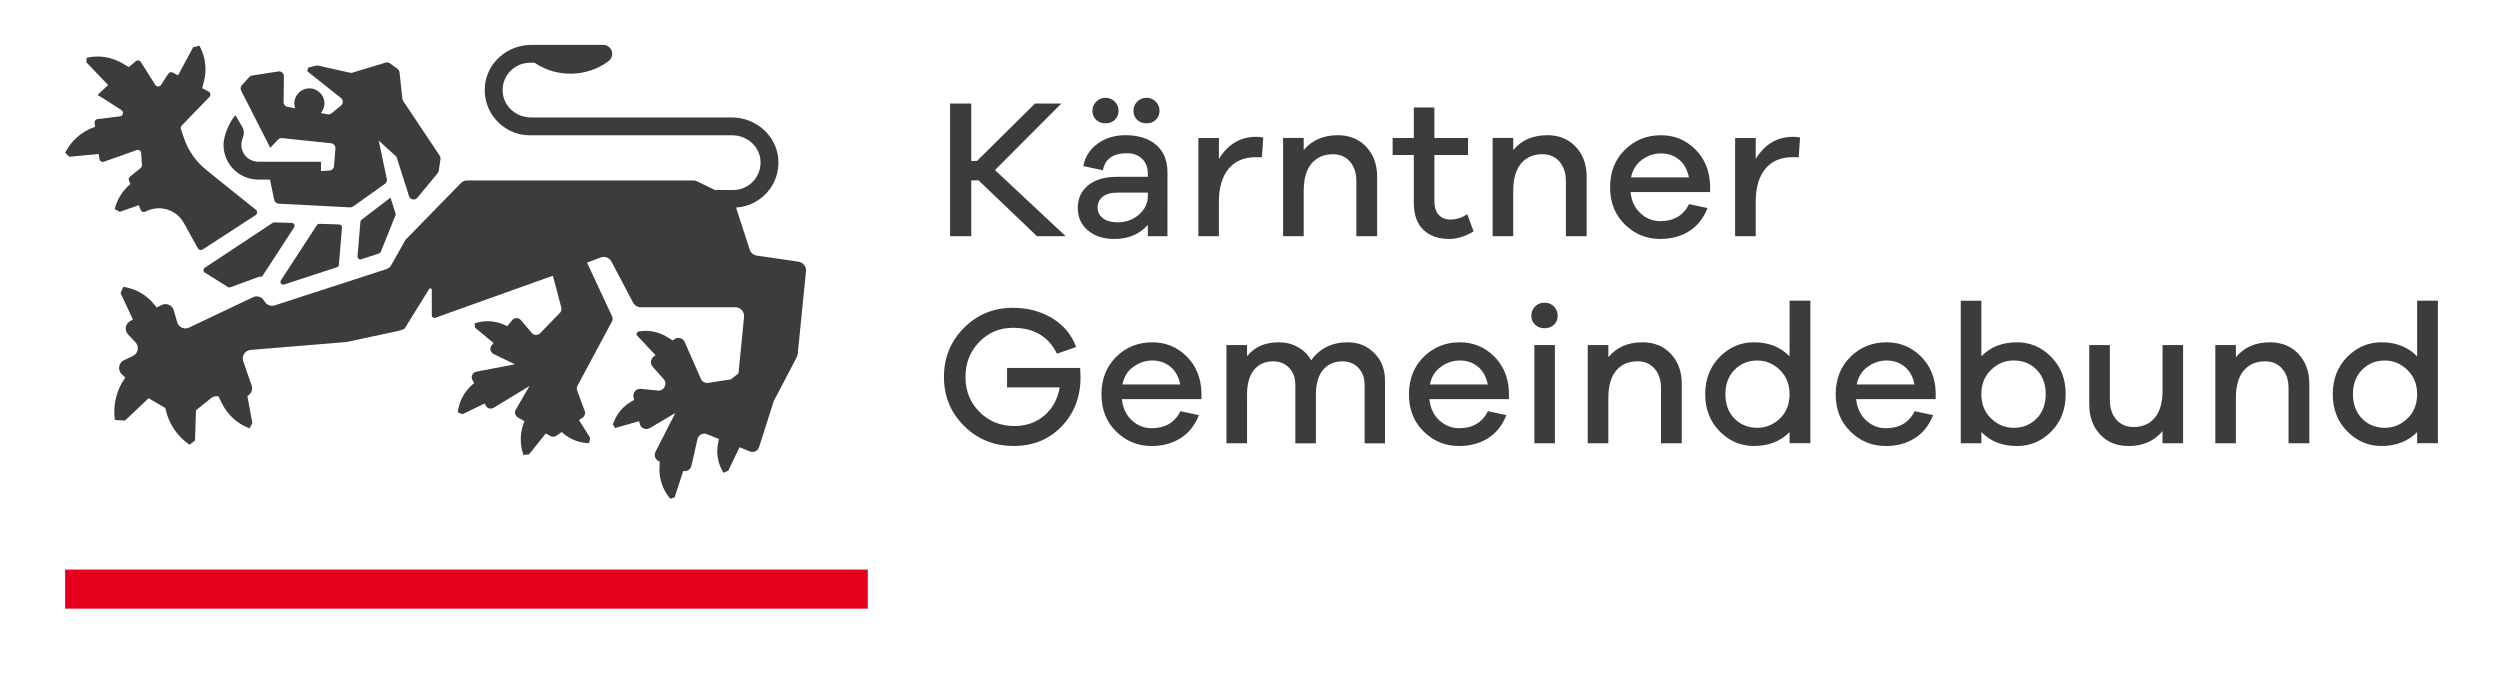 <?xml version="1.0" encoding="utf-8"?>
<!-- Generator: Adobe Illustrator 26.3.1, SVG Export Plug-In . SVG Version: 6.00 Build 0)  -->
<svg version="1.1" id="Ebene_1" xmlns="http://www.w3.org/2000/svg" xmlns:xlink="http://www.w3.org/1999/xlink" x="0px" y="0px"
	 viewBox="0 0 841.89 227.27" style="enable-background:new 0 0 841.89 227.27;" xml:space="preserve">
<style type="text/css">
	.st0{fill:#3C3C3C;}
	.st1{fill:#E6001E;}
</style>
<g>
	<path class="st0" d="M803.11,144.07c-3.07,0-5.62-1.03-7.67-3.1c-2.04-2.07-3.07-4.81-3.07-8.23c0-3.38,1.02-6.11,3.07-8.2
		c2.04-2.09,4.6-3.13,7.67-3.13c2.89,0,5.42,1.06,7.6,3.17c2.18,2.11,3.27,4.83,3.27,8.17c0,3.38-1.09,6.11-3.27,8.2
		C808.53,143.02,806,144.07,803.11,144.07 M820.98,101.26h-7V120c-3.07-3.16-7.07-4.73-12-4.73c-4.45,0-8.29,1.64-11.54,4.93
		c-3.24,3.29-4.87,7.47-4.87,12.53s1.62,9.24,4.87,12.53c3.25,3.29,7.09,4.93,11.54,4.93c4.89,0,8.89-1.55,12-4.67v3.73h7V101.26z
		 M764.42,115.27c-4.84,0-8.67,1.66-11.47,5v-4.07h-6.93v33.07h6.93V134c0-4.04,0.88-7.11,2.63-9.2c1.76-2.09,4.17-3.13,7.23-3.13
		c2.36,0,4.25,0.82,5.7,2.47c1.44,1.64,2.17,3.82,2.17,6.53v18.6h7v-20c0-4.13-1.22-7.5-3.67-10.1
		C771.57,116.57,768.37,115.27,764.42,115.27 M735.18,116.2h-6.93v15.27c0,4.05-0.87,7.11-2.6,9.2c-1.73,2.09-4.13,3.13-7.2,3.13
		c-2.4,0-4.32-0.83-5.77-2.5c-1.44-1.66-2.17-3.86-2.17-6.57V116.2h-6.94v19.93c0,4.18,1.21,7.57,3.64,10.17
		c2.42,2.6,5.63,3.9,9.63,3.9c4.8,0,8.6-1.67,11.4-5v4.07h6.93V116.2z M678.1,144.07c-2.89,0-5.42-1.06-7.6-3.17
		c-2.18-2.11-3.27-4.83-3.27-8.17c0-3.33,1.09-6.06,3.27-8.17c2.18-2.11,4.71-3.17,7.6-3.17c3.11,0,5.69,1.03,7.73,3.1
		c2.04,2.07,3.07,4.81,3.07,8.24c0,3.42-1.02,6.17-3.07,8.23C683.78,143.03,681.21,144.07,678.1,144.07 M679.23,115.27
		c-4.98,0-8.98,1.58-12,4.73v-18.73h-6.93v48h6.93v-3.8c3.02,3.16,7.02,4.73,12,4.73c4.49,0,8.35-1.63,11.57-4.9
		c3.22-3.27,4.83-7.46,4.83-12.57c0-5.07-1.62-9.25-4.87-12.53C687.52,116.91,683.67,115.27,679.23,115.27 M635.33,121.4
		c2.36,0,4.38,0.69,6.07,2.07c1.69,1.38,2.8,3.38,3.33,6h-19.47c0.49-2.53,1.71-4.51,3.67-5.93S633.01,121.4,635.33,121.4
		 M651.86,132c-0.18-4.89-1.86-8.9-5.04-12.03c-3.18-3.13-7.01-4.7-11.5-4.7c-4.8,0-8.86,1.63-12.17,4.9
		c-3.31,3.27-4.97,7.48-4.97,12.63c0,5.11,1.66,9.29,4.97,12.53c3.31,3.25,7.28,4.87,11.9,4.87c3.73,0,6.99-0.88,9.77-2.63
		c2.78-1.76,4.83-4.34,6.17-7.77l-6.2-1.33c-1.91,3.82-5.16,5.73-9.73,5.73c-2.53,0-4.76-0.89-6.67-2.67s-3.02-4.16-3.33-7.13h26.8
		V132z M591.78,144.07c-3.07,0-5.62-1.03-7.67-3.1c-2.05-2.07-3.07-4.81-3.07-8.23c0-3.38,1.02-6.11,3.07-8.2
		c2.04-2.09,4.6-3.13,7.67-3.13c2.89,0,5.42,1.06,7.6,3.17c2.18,2.11,3.27,4.83,3.27,8.17c0,3.38-1.09,6.11-3.27,8.2
		C597.2,143.02,594.67,144.07,591.78,144.07 M609.65,101.26h-7V120c-3.07-3.16-7.07-4.73-12-4.73c-4.45,0-8.29,1.64-11.54,4.93
		c-3.24,3.29-4.87,7.47-4.87,12.53s1.62,9.24,4.87,12.53c3.24,3.29,7.09,4.93,11.54,4.93c4.89,0,8.89-1.55,12-4.67v3.73h7V101.26z
		 M553.09,115.27c-4.84,0-8.67,1.66-11.47,5v-4.07h-6.94v33.07h6.94V134c0-4.04,0.88-7.11,2.63-9.2c1.76-2.09,4.17-3.13,7.23-3.13
		c2.36,0,4.26,0.82,5.7,2.47c1.44,1.64,2.17,3.82,2.17,6.53v18.6h7v-20c0-4.13-1.22-7.5-3.67-10.1
		C560.25,116.57,557.05,115.27,553.09,115.27 M523.63,116.2h-6.93v33.07h6.93V116.2z M520.16,101.93c-1.29,0-2.36,0.42-3.2,1.27
		c-0.84,0.84-1.27,1.87-1.27,3.07c0,1.24,0.42,2.27,1.27,3.07c0.84,0.8,1.91,1.2,3.2,1.2c1.29,0,2.35-0.4,3.17-1.2
		s1.23-1.82,1.23-3.07c0-1.2-0.42-2.22-1.27-3.07C522.45,102.35,521.41,101.93,520.16,101.93 M491.61,121.4
		c2.36,0,4.38,0.69,6.07,2.07c1.69,1.38,2.8,3.38,3.33,6h-19.47c0.49-2.53,1.71-4.51,3.67-5.93
		C487.17,122.11,489.3,121.4,491.61,121.4 M508.15,132c-0.18-4.89-1.86-8.9-5.04-12.03c-3.18-3.13-7.01-4.7-11.5-4.7
		c-4.8,0-8.86,1.63-12.17,4.9c-3.31,3.27-4.97,7.48-4.97,12.63c0,5.11,1.66,9.29,4.97,12.53c3.31,3.25,7.28,4.87,11.9,4.87
		c3.73,0,6.99-0.88,9.77-2.63c2.78-1.76,4.83-4.34,6.17-7.77l-6.2-1.33c-1.91,3.82-5.16,5.73-9.73,5.73c-2.53,0-4.76-0.89-6.67-2.67
		c-1.91-1.78-3.02-4.16-3.33-7.13h26.8V132z M453.89,115.27c-5.33,0-9.44,2.02-12.34,6.07c-1.06-1.91-2.57-3.4-4.5-4.47
		c-1.93-1.07-4.1-1.6-6.5-1.6c-4.53,0-8.07,1.55-10.6,4.67v-3.73h-6.94v33.07h6.94v-16.4c0-3.64,0.79-6.42,2.36-8.33
		c1.58-1.91,3.72-2.87,6.43-2.87c2.18,0,3.97,0.72,5.37,2.17s2.1,3.37,2.1,5.77v19.67h6.93v-16.4c0-3.64,0.8-6.42,2.4-8.33
		c1.6-1.91,3.78-2.87,6.53-2.87c2.18,0,3.97,0.72,5.37,2.17c1.4,1.44,2.1,3.37,2.1,5.77v19.67h6.87V128.2
		c0-3.82-1.21-6.93-3.64-9.33C460.37,116.47,457.4,115.27,453.89,115.27 M388.05,121.4c2.36,0,4.38,0.69,6.07,2.07
		c1.69,1.38,2.8,3.38,3.33,6h-19.47c0.49-2.53,1.71-4.51,3.67-5.93S385.74,121.4,388.05,121.4 M404.59,132
		c-0.18-4.89-1.86-8.9-5.03-12.03c-3.18-3.13-7.01-4.7-11.5-4.7c-4.8,0-8.85,1.63-12.17,4.9c-3.31,3.27-4.97,7.48-4.97,12.63
		c0,5.11,1.65,9.29,4.97,12.53c3.31,3.25,7.28,4.87,11.9,4.87c3.73,0,6.99-0.88,9.77-2.63c2.78-1.76,4.83-4.34,6.17-7.77l-6.2-1.33
		c-1.91,3.82-5.16,5.73-9.73,5.73c-2.53,0-4.75-0.89-6.67-2.67s-3.02-4.16-3.33-7.13h26.8V132z M339.13,123.93v6.53h17.73
		c-0.67,3.91-2.38,7.06-5.13,9.43c-2.75,2.38-6.15,3.57-10.2,3.57c-4.62,0-8.51-1.58-11.67-4.73c-3.16-3.16-4.73-7.09-4.73-11.8
		c0-4.67,1.54-8.59,4.63-11.77c3.09-3.18,6.88-4.77,11.37-4.77c7.02,0,11.96,2.91,14.8,8.73l6.47-2.27
		c-1.56-4.18-4.27-7.42-8.13-9.73c-3.87-2.31-8.25-3.47-13.13-3.47c-6.53,0-12.04,2.25-16.53,6.77c-4.49,4.51-6.73,10.01-6.73,16.5
		c0,6.53,2.27,12.04,6.8,16.53c4.53,4.49,10.09,6.73,16.67,6.73c6.58,0,11.98-2.21,16.2-6.63c4.22-4.42,6.33-9.94,6.33-16.57
		c0-0.45-0.04-1.47-0.13-3.07H339.13z"/>
	<path class="st0" d="M603.85,46.07c-5.38,0-9.58,2.49-12.6,7.47v-7.07h-6.94v33.07h6.94V67.87c0-4.67,1.06-8.32,3.2-10.97
		c2.13-2.64,5.24-3.97,9.33-3.97c0.93,0,1.58,0.02,1.93,0.07l0.47-6.67C605.61,46.16,604.83,46.07,603.85,46.07 M559.35,51.67
		c2.36,0,4.38,0.69,6.07,2.07c1.69,1.38,2.8,3.38,3.33,6h-19.47c0.49-2.53,1.71-4.51,3.67-5.93
		C554.9,52.38,557.04,51.67,559.35,51.67 M575.88,62.27c-0.18-4.89-1.86-8.9-5.03-12.03c-3.18-3.13-7.01-4.7-11.5-4.7
		c-4.8,0-8.85,1.63-12.17,4.9c-3.31,3.27-4.97,7.48-4.97,12.63c0,5.11,1.65,9.29,4.97,12.53c3.31,3.25,7.28,4.87,11.9,4.87
		c3.73,0,6.99-0.88,9.77-2.63c2.78-1.76,4.83-4.35,6.17-7.77l-6.2-1.33c-1.91,3.82-5.16,5.73-9.73,5.73c-2.53,0-4.75-0.89-6.67-2.67
		c-1.91-1.78-3.02-4.16-3.33-7.13h26.8V62.27z M521.06,45.53c-4.84,0-8.67,1.66-11.47,5v-4.07h-6.94v33.07h6.94V64.27
		c0-4.04,0.88-7.11,2.63-9.2c1.76-2.09,4.17-3.13,7.23-3.13c2.36,0,4.26,0.82,5.7,2.47c1.44,1.65,2.17,3.82,2.17,6.53v18.6h7v-20
		c0-4.13-1.22-7.5-3.66-10.1C528.22,46.83,525.02,45.53,521.06,45.53 M494.11,72.13c-1.82,1.2-3.69,1.8-5.6,1.8
		c-1.69,0-3.02-0.52-4-1.57c-0.98-1.04-1.47-2.57-1.47-4.57V52.2h11.33v-5.73h-11.33V36.2h-6.93v10.27h-7.13v5.73h7.13v16.07
		c0,4,1.07,7.04,3.2,9.1c2.13,2.07,5.05,3.1,8.73,3.1c2.62,0,5.36-0.84,8.2-2.53L494.11,72.13z M450.5,45.53
		c-4.84,0-8.67,1.66-11.47,5v-4.07h-6.94v33.07h6.94V64.27c0-4.04,0.88-7.11,2.63-9.2c1.76-2.09,4.17-3.13,7.23-3.13
		c2.36,0,4.26,0.82,5.7,2.47c1.44,1.65,2.17,3.82,2.17,6.53v18.6h7v-20c0-4.13-1.22-7.5-3.67-10.1
		C457.65,46.83,454.45,45.53,450.5,45.53 M423.08,46.07c-5.38,0-9.58,2.49-12.6,7.47v-7.07h-6.93v33.07h6.93V67.87
		c0-4.67,1.07-8.32,3.2-10.97c2.13-2.64,5.25-3.97,9.33-3.97c0.93,0,1.58,0.02,1.93,0.07l0.47-6.67
		C424.84,46.16,424.06,46.07,423.08,46.07 M376.35,74.87c-2.05,0-3.68-0.46-4.9-1.37c-1.22-0.91-1.83-2.12-1.83-3.63
		c0-1.51,0.58-2.72,1.73-3.63c1.16-0.91,2.73-1.37,4.73-1.37h10.47v1.06c0,2.49-1,4.6-3,6.33C381.55,74,379.15,74.87,376.35,74.87
		 M379.08,45.53c-3.69,0-6.84,0.95-9.47,2.87c-2.62,1.91-4.22,4.42-4.8,7.53l6.6,1.4c0.76-3.82,3.44-5.73,8.07-5.73
		c2.13,0,3.84,0.62,5.13,1.87c1.29,1.25,1.93,2.94,1.93,5.07v1h-10.33c-4.18,0-7.43,0.95-9.77,2.87c-2.33,1.91-3.5,4.44-3.5,7.6
		c0,3.11,1.13,5.63,3.4,7.57c2.27,1.93,5.25,2.9,8.94,2.9c4.67,0,8.42-1.58,11.27-4.73v3.8h6.6V58c0-3.95-1.27-7.02-3.8-9.2
		C386.81,46.62,383.39,45.53,379.08,45.53 M386.08,41.53c1.29,0,2.35-0.4,3.17-1.2c0.82-0.8,1.23-1.82,1.23-3.06
		c0-1.16-0.42-2.17-1.27-3.04c-0.84-0.87-1.89-1.3-3.13-1.3c-1.25,0-2.29,0.43-3.13,1.3c-0.84,0.87-1.27,1.88-1.27,3.04
		c0,1.24,0.41,2.27,1.23,3.06C383.74,41.13,384.79,41.53,386.08,41.53 M372.28,41.53c1.29,0,2.35-0.4,3.17-1.2
		c0.82-0.8,1.23-1.82,1.23-3.06c0-1.16-0.42-2.17-1.27-3.04c-0.84-0.87-1.89-1.3-3.13-1.3c-1.24,0-2.29,0.43-3.13,1.3
		c-0.84,0.87-1.27,1.88-1.27,3.04c0,1.24,0.41,2.27,1.23,3.06C369.94,41.13,370.99,41.53,372.28,41.53 M358.87,79.54l-23.8-22.27
		l22.34-22.4h-8.87L329,54.2h-1.93V34.87h-7.13v44.67h7.13v-18.8h2.47l19.67,18.8H358.87z"/>
</g>
<rect x="21.93" y="191.8" class="st1" width="270.3" height="13.17"/>
<g>
	<path class="st0" d="M47.55,51.57l0.24,4.06c0.02,0.37-0.14,0.72-0.42,0.95l-3.6,2.91c-0.39,0.32-0.53,0.85-0.34,1.31l0.47,1.18
		c-2.59,2.18-4.48,5.11-5.27,8.45l1.72,0.9l6.39-2.23l0.63,1.58c0.24,0.61,0.94,0.89,1.54,0.61l0.57-0.26
		c4.58-2.12,10.01-0.34,12.45,4.08l4.69,8.49c0.32,0.58,1.06,0.77,1.62,0.41l17.82-11.55c0.66-0.43,0.71-1.37,0.09-1.85
		c-3.09-2.42-11.22-8.96-16.73-13.42c-3.55-2.87-6.19-6.7-7.6-11.04c-0.37-1.12-0.7-2.11-0.9-2.71c-0.14-0.41-0.03-0.84,0.27-1.15
		l9.33-9.65c0.53-0.55,0.38-1.45-0.28-1.8l-2.15-1.14l0.57-2.19c1.07-4.08,0.54-8.42-1.5-12.12l-2.11,0.51l-5.1,9.48l-1.78-0.94
		c-0.52-0.28-1.17-0.11-1.5,0.39l-2.45,3.78c-0.45,0.7-1.48,0.69-1.92-0.01l-4.87-7.72c-0.37-0.59-1.16-0.72-1.69-0.27
		c-0.59,0.5-1.41,1.19-2.35,1.99l-2.16-1.28c-3.64-2.14-7.96-2.81-12.07-1.86l-0.07,1.51l7.32,7.68c-2.14,1.91-3.7,3.39-3.45,3.45
		c0.48,0.12,4.99,3.06,7.94,5c0.89,0.58,0.56,1.95-0.5,2.08l-7.57,0.93c-0.63,0.08-1.08,0.66-0.99,1.29l0.18,1.31l-0.47,0.17
		c-4.18,1.52-7.63,4.59-9.62,8.57l1.43,1.33l9.89-0.93l0.23,1.69c0.1,0.72,0.83,1.16,1.51,0.92l11.02-3.91
		C46.74,50.31,47.5,50.81,47.55,51.57"/>
	<path class="st0" d="M147.76,57.49l0.57-3.92c0.06-0.4-0.03-0.8-0.26-1.14l-12.3-18.44c-0.15-0.22-0.24-0.47-0.26-0.73l-0.97-8.92
		c-0.05-0.46-0.29-0.87-0.66-1.14l-2.57-1.88c-0.41-0.3-0.94-0.39-1.43-0.24l-11.2,3.38c-0.27,0.08-0.55,0.09-0.83,0.03l-10.7-2.39
		c-0.2-0.04-0.4-0.05-0.6-0.02l-2.77,0.68L103.48,24l11.37,9.03c0.78,0.66,0.77,1.85-0.01,2.5l-3.17,2.62
		c-0.37,0.31-0.86,0.44-1.34,0.35l-2.27-0.42c0.74-0.88,1.2-2,1.2-3.25c0-2.8-2.27-5.07-5.08-5.07s-5.07,2.27-5.07,5.07
		c0,0.58,0.12,1.12,0.29,1.64l-2.57-0.48c-0.78-0.14-1.34-0.83-1.33-1.62l0.11-8.68c0.01-1.01-0.88-1.79-1.88-1.63l-8.81,1.37
		c-0.37,0.06-0.7,0.24-0.95,0.51l-2.51,2.74c-0.46,0.5-0.56,1.24-0.25,1.84L91,49.76l2.65-2.76c0.35-0.36,0.85-0.55,1.35-0.49
		l16.5,1.74c0.88,0.09,1.53,0.87,1.45,1.75l-0.47,5.93c-0.06,0.81-0.71,1.45-1.53,1.5l-2.85,0.17v-3.14H86.97
		c-3.14,0-5.69-2.55-5.69-5.69c0-0.75,0.15-1.49,0.43-2.17c0.52-1.26,0.58-2.65-0.1-3.82l-2.31-3.98c-2.05,2.18-4.03,6.97-4.03,9.97
		c0,6.46,5.25,11.71,11.71,11.71h3.93l1.43,6.82c0.15,0.72,0.77,1.26,1.51,1.3l24.03,1.23c0.37,0.02,0.73-0.09,1.03-0.3l10.7-7.61
		c0.53-0.38,0.79-1.03,0.65-1.66l-2.72-12.91l5.66,5.14c0.21,0.19,0.37,0.44,0.46,0.71l4.08,12.84c0.39,1.23,1.99,1.54,2.81,0.55
		l6.87-8.31C147.59,58.06,147.72,57.78,147.76,57.49"/>
	<path class="st0" d="M121.66,87.31l5.98-1.96c0.27-0.09,0.48-0.29,0.59-0.55l4.95-12.29c0.08-0.21,0.09-0.43,0.02-0.65l-1.7-5.32
		l-9.77,7.48c-0.22,0.16-0.35,0.41-0.37,0.68l-0.96,11.62C120.35,87.01,121.01,87.52,121.66,87.31"/>
	<path class="st0" d="M98.28,75.08l-5.91-0.19c-0.2-0.01-0.39,0.05-0.56,0.16L68.95,90.18c-0.58,0.38-0.57,1.24,0.02,1.61l7.78,4.86
		c0.25,0.16,0.56,0.19,0.83,0.09l9.39-3.45c0.42-0.15,0.85-0.18,1.28-0.14l10.8-16.58C99.45,75.94,99.02,75.11,98.28,75.08"/>
	<path class="st0" d="M95.66,95.82l17.83-5.84c0.36-0.12,0.61-0.44,0.64-0.81l1.04-12.57c0.04-0.53-0.37-0.99-0.9-1.01l-6.73-0.21
		c-0.33-0.01-0.64,0.15-0.82,0.43L94.59,94.42C94.11,95.16,94.82,96.1,95.66,95.82"/>
	<path class="st0" d="M268.91,88.13l-14.06-2.06c-1.11-0.16-2.04-0.95-2.39-2.02l-4.59-14.15c8.38-0.53,14.96-7.79,14.22-16.45
		c-0.68-7.96-7.68-13.9-15.67-13.9h-67.63c-4.68,0-8.85-3.35-9.45-8c-0.72-5.61,3.65-10.42,9.13-10.42h1.57
		c7.41,5.13,17.79,4.89,24.96-0.6c0.64-0.49,1.05-1.23,1.15-2.03c0.1-0.8-0.14-1.62-0.65-2.25c-0.57-0.71-1.43-1.13-2.35-1.13H178.9
		c-7.92,0-14.85,5.87-15.6,13.75c-0.85,9.05,6.27,16.69,15.15,16.69h68.14c4.68,0,8.85,3.35,9.45,8c0.72,5.61-3.65,10.42-9.13,10.42
		h-5.96v0.1l-6.17-3.01c-0.4-0.2-0.85-0.3-1.3-0.3h-76.16c-0.83,0-1.62,0.35-2.18,0.96l-18.58,19.01l-4.82,8.56
		c-0.35,0.63-0.94,1.11-1.63,1.33l-37.6,12.21c-1.23,0.4-2.57-0.07-3.29-1.15l-0.39-0.59c-0.79-1.19-2.34-1.62-3.63-1.01
		l-21.53,10.22c-1.6,0.76-3.5-0.09-3.99-1.79l-1.18-4.04c-0.51-1.73-2.46-2.57-4.07-1.76l-1.66,0.85l-0.68-0.86
		c-2.6-3.32-6.38-5.52-10.57-6.13l-0.92,2.12l4.17,8.93l-0.86,0.44c-1.71,0.87-2.11,3.13-0.8,4.53l2.53,2.7
		c1.33,1.42,0.89,3.73-0.87,4.57l-3.03,1.43c-1.8,0.85-2.21,3.23-0.81,4.63l1.25,1.25l-0.17,0.24c-2.86,4.07-4.04,9.09-3.31,14.02
		l3.4,0.18l7.93-7.51l5.63,3.27l0.11,0.48c1.06,4.86,3.96,9.13,8.08,11.92l1.82-1.48L66,138.16l5.11-4.1
		c0.53-0.43,1.19-0.65,1.87-0.63l0.6,0.01l1.07,2.23c1.9,3.95,5.25,7.03,9.35,8.58l0.99-1.75l-1.69-9.15
		c1.24-0.61,1.95-2.08,1.45-3.52l-2.84-8.18c-0.61-1.77,0.61-3.65,2.48-3.81l32.17-2.66c0.12-0.02,0.24-0.04,0.37-0.05l17.39-3.73
		c0.23-0.05,0.44-0.13,0.64-0.23l1.26-0.45l8.28-13.38c0.26-0.42,0.91-0.24,0.91,0.26v8.58c0,0.61,0.61,1.04,1.18,0.83l39.62-14.17
		c0.01,0.04,0,0.08,0.01,0.12l2.8,10.6c0.17,0.64-0.01,1.33-0.48,1.81l-6.65,6.84c-0.78,0.81-2.09,0.76-2.81-0.09l-3.68-4.33
		c-0.77-0.9-2.17-0.89-2.92,0.03l-1.65,2.02l-1.01-0.46c-3.14-1.43-6.72-1.6-9.99-0.48l0.11,1.41l6.26,5.2l-0.63,0.77
		c-0.78,0.95-0.46,2.38,0.64,2.92l7.18,3.49l-12.99,2.47c-1.25,0.24-1.92,1.62-1.33,2.74l0.58,1.13l-0.47,0.39
		c-2.82,2.39-4.62,5.77-5.02,9.46l1.62,0.59l7.42-3.59l0.35,0.69c0.51,0.98,1.73,1.32,2.68,0.75l12.06-7.32l-4.6,7.96
		c-0.53,0.91-0.21,2.08,0.7,2.6l2.21,1.27c-1.51,3.63-1.65,7.68-0.32,11.4l1.88-0.22l5.64-7.05l1.52,0.87
		c0.63,0.36,1.42,0.33,2.02-0.08l1.83-1.26c2.48,2.36,5.76,3.7,9.19,3.73l0.38-1.76l-3.75-5.98l1.21-0.84
		c0.71-0.49,1.01-1.41,0.71-2.22l-2.56-6.95c-0.19-0.51-0.15-1.08,0.11-1.56l11.62-21.65c0.28-0.53,0.3-1.16,0.05-1.7l-8.37-17.96
		c-0.02-0.05-0.07-0.09-0.1-0.14l4.58-1.74c1.4-0.54,2.98,0.06,3.68,1.39l7.26,13.78c0.51,0.97,1.52,1.58,2.62,1.58h31.81
		c1.75,0,3.12,1.51,2.95,3.26l-1.88,19.01l-2.56,2.01l-7.63,1.18c-1.04,0.16-2.06-0.4-2.48-1.36l-5.44-12.39
		c-0.62-1.42-2.44-1.84-3.62-0.84l-0.37,0.32l-2.05-1.25c-2.94-1.8-6.46-2.41-9.84-1.69l-0.42,1l6.46,6.87l-0.71,0.6
		c-1,0.84-1.1,2.34-0.24,3.31l3.7,4.17c1.4,1.58,0.14,4.06-1.97,3.85l-5.68-0.57c-1.58-0.16-2.85,1.29-2.49,2.83l0.21,0.91
		l-0.89,0.5c-3.01,1.69-5.25,4.47-6.27,7.77l0.73,1.18l8.09-2.3l0.2,0.84c0.35,1.53,2.09,2.27,3.44,1.47l8.57-5.07l-6.69,13.07
		c-0.62,1.21-0.07,2.69,1.19,3.21l0.26,0.11l-0.1,1.67c-0.23,3.93,1.07,7.8,3.62,10.82l1.47-0.48l2.91-8.88
		c1.21,0.26,2.45-0.45,2.74-1.7l2.06-9.06c0.32-1.39,1.8-2.17,3.13-1.64l4.08,1.64l-0.31,1.56c-0.66,3.39,0,6.9,1.86,9.81l1.59-0.69
		l3.8-7.9l3.51,1.41c1.25,0.5,2.67-0.16,3.07-1.45l4.93-15.48l7.77-14.85c0.17-0.34,0.28-0.7,0.32-1.08l2.78-27.86
		C271.58,89.78,270.47,88.37,268.91,88.13"/>
</g>
</svg>

